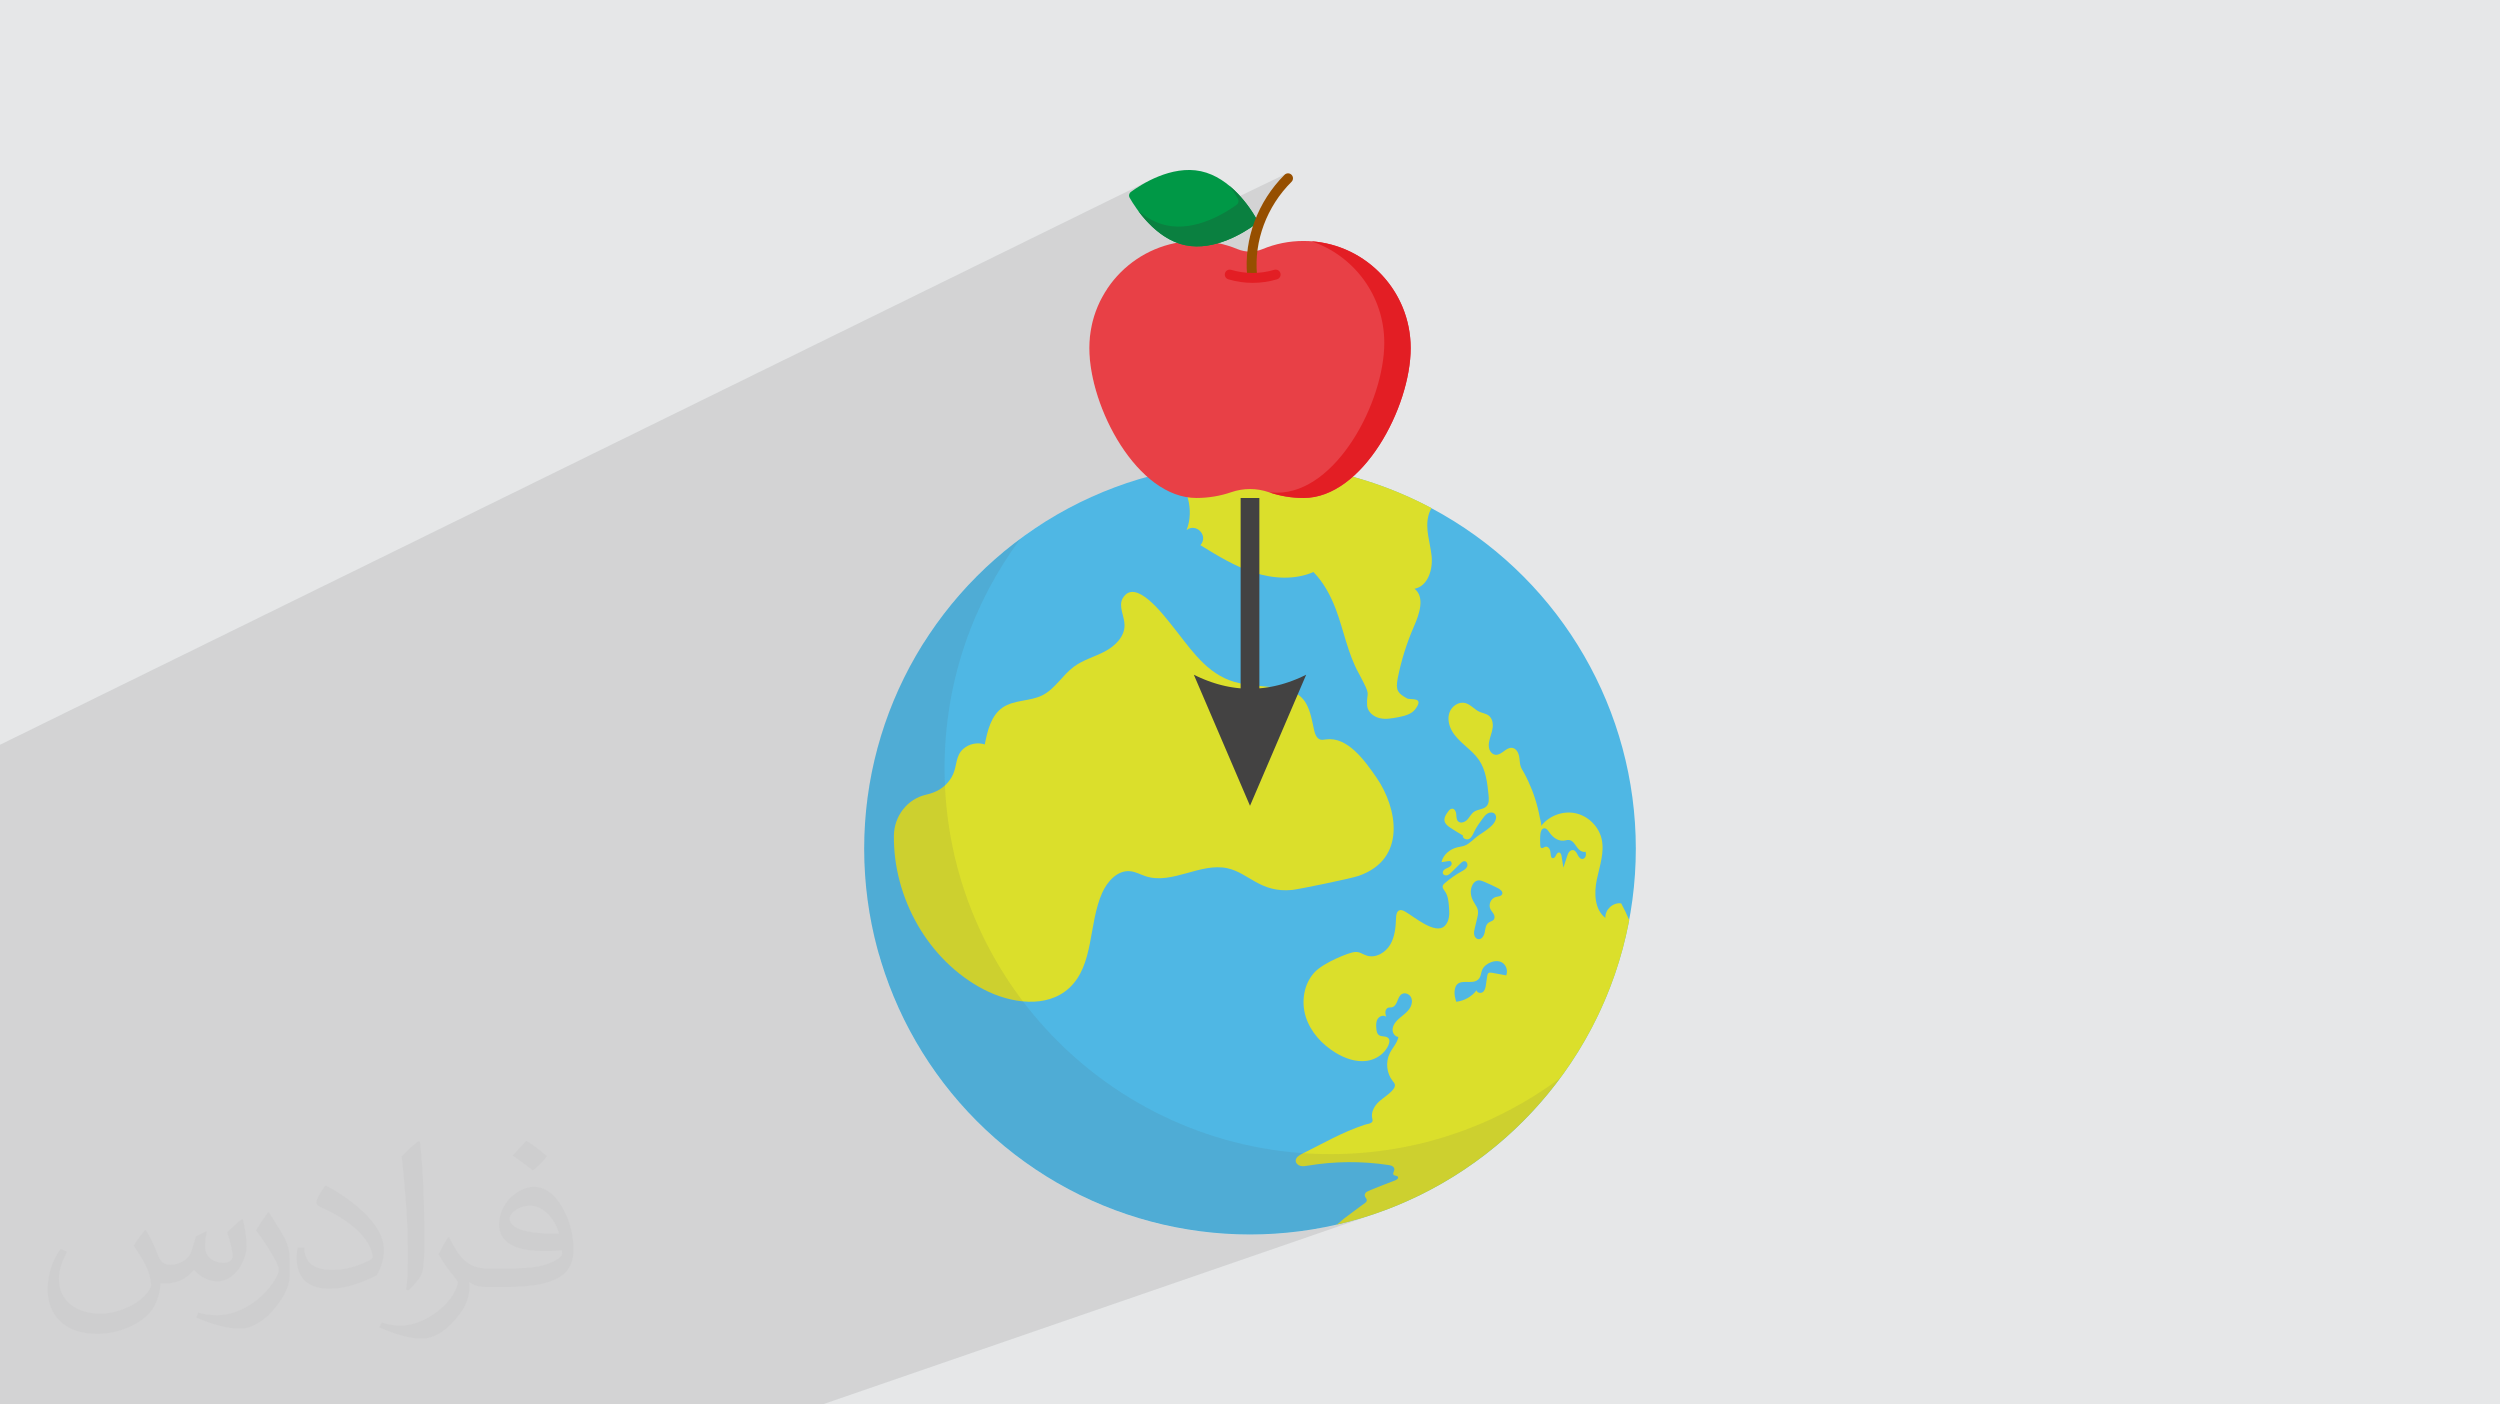 <?xml version="1.0" encoding="UTF-8"?>
<!DOCTYPE svg PUBLIC "-//W3C//DTD SVG 1.0//EN" "http://www.w3.org/TR/2001/REC-SVG-20010904/DTD/svg10.dtd">
<!-- Creator: CorelDRAW -->
<svg xmlns="http://www.w3.org/2000/svg" xml:space="preserve" width="94.192mm" height="52.917mm" version="1.0" style="shape-rendering:geometricPrecision; text-rendering:geometricPrecision; image-rendering:optimizeQuality; fill-rule:evenodd; clip-rule:evenodd"
viewBox="0 0 9404.92 5283.66"
 xmlns:xlink="http://www.w3.org/1999/xlink"
 xmlns:xodm="http://www.corel.com/coreldraw/odm/2003">
 <defs>
  <style type="text/css">
   <![CDATA[
    .fil11 {fill:#434242;fill-rule:nonzero}
    .fil6 {fill:#E84046;fill-rule:nonzero}
    .fil8 {fill:#E31E24;fill-rule:nonzero}
    .fil9 {fill:#0A8040;fill-rule:nonzero}
    .fil7 {fill:#009846;fill-rule:nonzero}
    .fil3 {fill:#4FB7E4;fill-rule:nonzero}
    .fil10 {fill:#964F00;fill-rule:nonzero}
    .fil4 {fill:#DBDF2B;fill-rule:nonzero}
    .fil2 {fill:#373435;fill-opacity:0.031}
    .fil1 {fill:#2B2A29;fill-opacity:0.102}
    .fil5 {fill:#555555;fill-rule:nonzero;fill-opacity:0.102}
    .fil0 {fill:#E6E7E8}
   ]]>
  </style>
 </defs>
 <g id="Layer_x0020_1">
  <polygon class="fil0" points="-0,0 9404.92,0 9404.92,5283.66 -0,5283.66 "/>
  <polygon class="fil1" points="-0,2950.59 -0,2943.08 -0,2942.82 -0,2942.26 -0,2939.2 -0,2938.94 -0,2936.15 -0,2935.09 -0,2933.12 -0,2931.23 -0,2930.08 -0,2927.4 -0,2927.06 -0,2924.06 -0,2923.59 -0,2921.06 -0,2919.8 -0,2918.08 -0,2916.03 -0,2915.11 -0,2912.28 -0,2912.16 -0,2909.24 -0,2908.58 -0,2906.33 -0,2904.9 -0,2903.43 -0,2901.25 -0,2900.57 -0,2897.72 -0,2897.63 -0,2894.9 -0,2894.06 -0,2892.11 -0,2886.59 -0,2883.88 -0,2883.6 -0,2881.2 -0,2826.48 -0,2808.78 -0,2801.75 4324.96,678.79 4309.85,686.71 4295.95,694.58 4283.4,702.2 4272.29,709.35 4262.77,715.82 4254.94,721.41 4252.31,723.68 4250.25,726.25 4248.73,729.05 4247.79,732.02 4247.43,735.13 4247.67,738.3 4248.52,741.49 4249.99,744.63 4252.63,749.2 4255.68,754.28 4259.11,759.85 4262.92,765.85 4267.12,772.25 4271.68,778.99 4276.63,786.03 4281.94,793.33 4283.48,795.41 4283.66,795.65 4285.42,797.97 4289.05,802.69 4290.34,804.36 4290.91,805.07 4292.75,807.4 4292.81,807.47 4294.75,809.87 4295.21,810.45 4296.72,812.29 4297.72,813.52 4298.72,814.72 4300.29,816.6 4300.76,817.15 4302.83,819.59 4302.91,819.69 4304.93,822.04 4305.59,822.79 4307.07,824.49 4308.32,825.9 4309.25,826.94 4311.1,829.01 4311.45,829.39 4313.69,831.84 4313.95,832.12 4315.97,834.3 4316.83,835.23 4318.27,836.74 4319.78,838.33 4320.61,839.19 4322.79,841.42 4322.99,841.63 4325.39,844.05 4325.84,844.5 4326.05,844.71 4326.79,845.45 4326.8,845.45 4327.54,846.19 4327.55,846.19 4328.3,846.94 4329.05,847.68 4329.8,848.42 4330.56,849.15 4330.57,849.15 4331.33,849.88 4332.1,850.62 4332.8,851.29 4335.32,853.65 4335.34,853.68 4337.91,856.05 4338.57,856.65 4340.51,858.41 4341.89,859.64 4343.14,860.76 4345.25,862.59 4345.81,863.08 4348.51,865.38 4348.68,865.52 4352.14,868.41 4354,869.92 4355.66,871.26 4355.73,871.31 4359.23,874.08 4359.61,874.38 4360.44,875.02 4361.28,875.65 4362.12,876.29 4362.95,876.92 4363.8,877.56 4364.64,878.19 4365.49,878.81 4366.34,879.44 4366.7,879.71 4367.61,880.37 4368.11,880.73 4838.57,653.44 4835.34,655.15 4832.41,657.52 4823.75,666.38 4815.33,675.44 4807.16,684.68 4799.24,694.13 4791.58,703.74 4784.18,713.54 4777.03,723.5 4770.14,733.63 4763.52,743.9 4757.17,754.33 4751.09,764.88 4745.27,775.59 4739.73,786.4 4734.47,797.34 4729.49,808.4 4724.79,819.56 4164.17,1088.24 4161.8,1091.76 4152.78,1106.45 4144.39,1121.56 4143.54,1123.25 4713.35,850.66 4709.66,862.37 4706.28,874.17 4703.21,886.03 4700.44,897.95 4697.99,909.93 4695.85,921.95 4694.03,934.03 4692.54,946.13 4107.03,1224.5 4104.44,1237.2 4101.63,1254.92 4099.6,1272.88 4098.38,1291.09 4097.97,1309.5 4098.23,1324.27 4098.99,1339.34 4100.25,1354.71 4102.02,1370.33 4104.26,1386.16 4106.97,1402.2 4110.16,1418.4 4113.79,1434.75 4117.88,1451.19 4122.41,1467.73 4127.36,1484.31 4132.74,1500.93 4138.53,1517.52 4144.74,1534.1 4151.34,1550.59 4158.31,1567.01 4165.67,1583.3 4173.4,1599.44 4181.5,1615.4 4189.95,1631.15 4198.73,1646.68 4207.86,1661.92 4217.31,1676.88 4227.08,1691.52 4237.16,1705.8 4247.54,1719.7 4258.21,1733.2 4269.17,1746.25 4280.4,1758.83 4291.89,1770.92 4303.64,1782.48 4315.65,1793.49 3909.09,1977.31 3905.26,1979.78 3884.6,1993.65 3881.76,1995.63 5304.88,1352.51 5304.89,1352.51 3881.73,1995.64 3864.19,2007.85 3844.04,2022.4 3824.15,2037.28 3804.53,2052.48 3785.17,2068.02 3781.47,2071.09 5300.67,1386.19 5300.68,1386.19 3781.46,2071.1 3766.09,2083.88 3747.29,2100.05 3728.75,2116.54 3710.52,2133.33 3692.57,2150.43 3691.33,2151.65 5291.67,1432.45 5291.68,1432.45 3691.32,2151.66 3674.92,2167.84 3657.55,2185.53 3640.5,2203.52 3634.27,2210.24 3624.84,2220.54 3622.9,2222.69 3620.95,2224.86 3619,2227.03 3617.07,2229.2 3615.14,2231.37 3613.22,2233.55 3611.29,2235.74 3610.31,2236.84 5275.28,1491.5 5275.29,1491.5 3610.31,2236.85 3609.38,2237.92 3606.07,2241.75 3604.13,2243.98 3602.2,2246.22 3600.27,2248.47 3598.34,2250.7 3596.42,2252.96 3594.5,2255.21 3592.59,2257.46 3590.68,2259.73 3588.74,2262.06 3569.22,2285.86 3550.2,2310.08 3539.71,2324.03 5248.61,1562.42 5248.62,1562.42 3539.71,2324.03 3531.68,2334.72 3520.64,2350.07 5238.13,1585.72 5238.14,1585.72 3520.64,2350.07 3513.68,2359.75 3496.21,2385.18 3479.27,2411.01 3475.25,2417.44 4702.46,1873.36 4702.46,1874.92 5202.26,1653.37 5202.27,1653.37 4702.46,1874.93 4702.46,1941.85 5129.27,1753.64 5129.28,1753.64 4702.46,1941.86 4702.46,3031.35 3307.32,3594.24 3307.35,3594.35 3308.59,3598.63 3309.84,3602.92 3311.1,3607.19 3312.38,3611.45 3313.67,3615.72 3314.97,3619.97 3316.29,3624.22 3316.32,3624.31 3317.65,3628.56 3318.99,3632.8 3320.34,3637.03 3321.71,3641.27 3323.09,3645.49 3324.48,3649.7 3325.88,3653.92 3327.3,3658.12 3327.33,3658.22 3328.76,3662.43 3330.2,3666.62 3331.66,3670.8 3333.12,3674.99 3334.6,3679.16 3336.09,3683.33 3337.6,3687.5 3339.11,3691.66 3339.14,3691.75 3353.38,3729.02 3368.6,3765.79 3384.8,3802.04 3401.94,3837.76 3420.02,3872.94 3439.03,3907.54 3458.94,3941.57 3479.74,3975 3501.41,4007.82 3523.94,4040.01 3547.31,4071.56 3571.5,4102.43 3596.51,4132.63 3622.3,4162.14 3648.87,4190.95 3676.19,4219.01 3704.26,4246.34 3733.06,4272.91 3762.57,4298.7 3792.77,4323.7 3795.55,4325.89 6129.11,3461.41 6129.12,3461.41 3795.55,4325.89 3823.65,4347.9 3855.19,4371.26 3887.38,4393.79 3920.2,4415.47 3953.62,4436.26 3987.65,4456.17 4022.26,4475.17 4057.44,4493.26 4093.15,4510.4 4129.41,4526.6 4166.18,4541.81 4203.45,4556.05 4203.54,4556.08 4207.7,4557.6 4211.86,4559.11 4216.03,4560.6 4220.21,4562.07 4224.39,4563.54 4228.58,4565 4232.77,4566.44 4236.98,4567.86 4237.08,4567.89 4241.28,4569.31 4245.49,4570.72 4249.72,4572.11 4253.93,4573.49 4258.16,4574.85 4262.4,4576.21 4266.64,4577.55 4270.88,4578.88 4270.97,4578.91 4275.23,4580.23 4279.48,4581.52 4283.74,4582.81 4288.02,4584.09 4292.29,4585.36 4296.57,4586.61 4300.85,4587.84 4305.14,4589.07 4305.23,4589.1 4317.09,4592.42 4328.99,4595.63 4340.93,4598.75 4352.9,4601.77 4364.92,4604.69 4376.97,4607.5 4389.07,4610.23 4401.2,4612.85 4413.37,4615.36 4425.58,4617.78 4437.82,4620.09 4450.09,4622.3 4462.41,4624.41 4474.76,4626.41 4487.15,4628.3 4499.56,4630.1 4512.01,4631.79 4524.49,4633.38 4537.01,4634.84 4549.56,4636.22 4562.14,4637.48 4574.75,4638.64 4587.39,4639.69 4600.07,4640.62 4612.78,4641.45 4625.51,4642.18 4638.27,4642.79 4651.06,4643.29 4663.87,4643.68 4676.72,4643.97 4689.59,4644.13 4702.49,4644.19 4728.7,4643.96 4754.81,4643.26 4780.8,4642.11 4806.66,4640.5 4832.41,4638.45 4858.04,4635.94 4883.52,4633 4908.87,4629.61 4934.09,4625.8 4959.15,4621.54 4984.08,4616.87 5008.86,4611.77 5033.47,4606.26 5057.93,4600.32 5082.23,4593.98 5106.35,4587.23 5130.31,4580.07 5154.1,4572.51 5177.7,4564.56 3093.46,5283.66 2864.51,5283.66 2346.92,5283.66 2346.75,5283.66 2288.29,5283.66 2288.13,5283.66 2227.97,5283.66 2227.79,5283.66 2166.02,5283.66 2165.87,5283.66 1210.16,5283.66 1210.15,5283.66 -0,5283.66 -0,5025.66 -0,5025.57 -0,4992.02 -0,4991.92 -0,4958.29 -0,4958.2 -0,4928.63 -0,4924.51 -0,4924.42 -0,4554.37 -0,4015.57 -0,3959.48 -0,3958.17 -0,3916.89 -0,3901.57 -0,3866.6 -0,3865.34 -0,3855.66 -0,3853.63 -0,3853.06 -0,3844.52 -0,3839.24 -0,3835.82 -0,3810.57 -0,3775.9 -0,3749.82 -0,3749.81 -0,3744.67 -0,3728.38 -0,3246.2 -0,3177.14 -0,3111.64 -0,3111.63 -0,3111.62 -0,3111.61 -0,3111.6 -0,3111.56 -0,3111.55 -0,3111.5 -0,3111.43 -0,3111.42 -0,3111.34 -0,3111.28 -0,3111.22 -0,3111.09 -0,3111.07 -0,3110.94 -0,3110.81 -0,3110.77 -0,3110.21 -0,3110.13 -0,3109.87 -0,3109.7 -0,3109.3 -0,3109.22 -0,3108.98 -0,3108.67 -0,3108.63 -0,3108.26 -0,3108.05 -0,3107.85 -0,3107.44 -0,3107.4 -0,3107 -0,3105.46 -0,3083.99 -0,3042.65 -0,3039.66 -0,3039.41 -0,3036.41 -0,3036.1 -0,3035.61 -0,3029.38 -0,3015.54 -0,3015.17 -0,3011.67 -0,3011.64 -0,3004.5 -0,3004.15 -0,2997.05 -0,2996.85 -0,2991.83 -0,2990.9 -0,2989.47 -0,2989.09 -0,2982.05 -0,2981.64 -0,2977.85 -0,2977.78 -0,2975.97 -0,2970.04 -0,2969.86 -0,2966.81 -0,2966.16 -0,2963.74 -0,2962.27 -0,2960.67 -0,2958.38 -0,2957.59 -0,2954.52 -0,2954.49 -0,2951.45 "/>
  <path class="fil2" d="M548.54 4627.69c17.95,27.21 29.6,53.36 40.96,82.43 8.45,16.91 12.93,48.09 52.57,48.09 11.61,0 28.28,-3.42 43.06,-11.61 16.63,-8.73 29.32,-21.94 35.94,-42l15.85 -53.36 38.57 -19.02 2.64 2.64c-5.27,20.09 -6.59,39.36 -6.59,54.43 0,44.63 38.57,61.56 69.22,61.56 17.95,0 34.09,-8.73 34.09,-25.11 0,-21.13 -8.98,-57.06 -20.62,-89.29 17.95,-17.95 35.94,-35.94 56.53,-50.47l3.17 1.6c8.98,38.04 14,75.56 14,100.66 0,24.57 -10.83,51.79 -19.81,69.49 -18.49,34.87 -51.25,62.62 -90.87,62.62 -30.1,0 -63.65,-15.07 -86.66,-43.06l-1.32 0c-21.66,26.96 -55.22,51.25 -108.86,51.25l-16.63 0c-2.64,35.41 -10.29,60.49 -21.94,82.95 -31.95,62.34 -126.81,106.47 -216.1,106.47 -124.17,0 -186.51,-71.59 -186.51,-166.96 0,-58.91 19.27,-113.6 48.88,-152.42l24.29 10.04c-18.49,35.41 -30.91,68.68 -30.91,101.45 0,89.29 72.66,131.83 156.4,131.83 77.68,0 173.83,-49.41 191.28,-106.72 -6.59,-62.62 -30.1,-91.93 -66.04,-148.99 10.83,-19.02 24.83,-38.04 42.28,-58.38l3.17 0 0 0 0 0 -0.02 -0.09zm1432.13 -336.04c26.15,16.39 51.79,35.66 76.87,57.85 -14,19.81 -31.45,37.79 -53.11,53.64 -25.11,-20.34 -50.19,-37.79 -75.84,-56.27 17.42,-19.55 34.62,-38.29 52.04,-55.22l0 0 0 0 0 0 0 0 0 0 0.03 0zm13.47 244.11c-42.28,0 -76.87,27.75 -76.87,48.34 0,44.13 84.53,57.85 185.72,57.31 -12.68,-51.79 -57.06,-105.68 -108.86,-105.68l0.01 0.03zm-94.86 236.19c54.96,0 103.04,-1.6 139.74,-10.83 40.96,-10.29 75.56,-30.91 75.56,-45.17 0,-3.7 0,-8.19 -1.32,-11.89 -22.98,2.11 -49.41,2.11 -72.38,2.11 -74.49,0 -131.55,-16.91 -154.02,-58.66 -5.55,-11.61 -9.51,-24.57 -9.51,-39.36 0,-40.43 17.42,-79.79 48.09,-107 25.61,-22.45 53.89,-36.44 82.67,-36.44 52.04,0 93.51,41.75 122.57,107.54 15.85,35.94 26.68,77.4 26.68,129.72 0,34.87 -9.51,64.19 -31.17,85.85 -40.43,39.11 -114.92,53.89 -229.04,53.89l-51.79 0 0 0 -13.47 0c-28.28,0 -48.62,-5.02 -64.72,-17.42l-2.64 0c0.79,6.59 1.32,12.93 1.32,19.02 0,25.61 -8.45,58.38 -25.61,84.53 -50.72,75.3 -105.68,108.04 -153.24,108.04 -48.09,0 -107,-18.49 -160.11,-42.54l9.51 -18.49c17.17,7.13 40.96,11.89 73.7,11.89 85.85,0 198.66,-82.43 212.66,-163 -3.17,-6.59 -8.98,-15.32 -17.17,-24.57 -25.11,-29.85 -40.96,-54.68 -55.75,-80.83 12.68,-25.11 24.29,-45.17 35.13,-63.4l4.49 -0.53c36.72,74.77 69.99,117.55 144.23,117.55l11.61 0 0 0 53.89 0 0 0 0 0 0 0 0 0 0 0 0.09 0.01zm-371.98 79c6.34,-34.34 6.87,-72.91 6.87,-108.86l0 -53.36c0,-99.6 -12.68,-244.36 -22.98,-338.68 17.95,-19.27 43.06,-42 62.87,-57.31l5.81 1.6c13.47,118.62 16.63,256 16.63,383.06 0,33.3 -1.32,65.79 -4.49,89.55 -1.85,30.1 -19.27,52.83 -56.53,87.7l-8.19 -3.7zm-382.8 -157.19c1.85,46.77 24.83,83.49 105.15,83.49 49.93,0 92.19,-12.93 138.96,-35.13 8.45,-3.7 12.93,-8.73 12.93,-12.93 0,-29.32 -22.45,-68.15 -60.23,-103.55 -36.72,-33.3 -85.34,-62.62 -130.76,-82.18 -15.6,-6.59 -20.62,-13.47 -20.62,-20.09 0,-13.47 17.95,-41.75 32.77,-62.09l5.02 -0.53c52.04,27.21 110.17,67.64 153.24,112.53 39.11,41.47 63.4,83.49 63.4,129.19 0,33.81 -10.29,65.51 -26.96,95.11 -57.06,28.79 -117.83,50.72 -178.06,50.72 -73.17,0 -123.1,-34.34 -123.1,-114.92 0,-8.73 0,-22.19 3.17,-39.64l25.11 0 0 0 0 0 0 0 0 0 0 0 -0.02 0zm-132.37 -132.9l45.45 73.45c16.63,27.21 32.23,56.81 32.23,103.55l0 59.7c0,48.34 -30.91,100.13 -80.83,151.38 -39.11,34.62 -73.7,49.41 -105.68,49.41 -47.55,0 -101.98,-14.79 -164.85,-41.75l7.13 -18.49c19.81,5.27 42.79,9.77 71.06,9.77 90.36,-0.53 182.8,-66.57 225.08,-147.15 5.02,-9.26 6.87,-17.95 6.87,-24.04 0,-9.26 -5.02,-19.55 -8.98,-28.79 -22.98,-43.31 -48.62,-82.95 -76.87,-119.68 14.79,-23.25 29.6,-45.7 45.7,-67.9l3.7 0.53 0 0 0 0 0 0 0 0 0 0 -0.02 0.01z"/>
  <g id="_2489131270304">
   <g>
    <circle class="fil3" cx="4702.49" cy="3192.7" r="1451.42"/>
    <path class="fil4" d="M6129.12 3461.41c-9.07,-21.41 -19.17,-42.34 -30.23,-62.83 -30.6,-4.9 -61.82,23.76 -59.52,54.67 -41.06,-32.11 -42.82,-93.56 -32.17,-144.6 10.64,-50.98 29.87,-103.05 17.78,-153.74 -11.31,-47.05 -51.35,-85.88 -98.76,-95.68 -47.36,-9.86 -99.55,9.8 -128.65,48.45 3.03,-3.99 -4.04,-27.4 -4.95,-32.6 -2.18,-11.91 -4.72,-23.7 -7.69,-35.45 -5.74,-22.92 -12.94,-45.53 -21.53,-67.55 -8.59,-22.08 -18.5,-43.54 -29.81,-64.35 -4.77,-8.83 -11,-17.11 -13.61,-26.85 -3.21,-12.03 -2.78,-24.73 -5.32,-36.95 -2.9,-13.91 -11.73,-28.49 -25.76,-30.47 -23.11,-3.33 -39.86,28.54 -63.02,25.94 -10.76,-1.21 -19.53,-10.22 -22.98,-20.5 -3.5,-10.28 -2.55,-21.54 -0.18,-32.12 3.62,-16.39 10.4,-32.05 12.58,-48.69 2.18,-16.62 -1.28,-35.44 -14.46,-45.84 -10.1,-7.92 -23.7,-9.38 -35.44,-14.7 -19.11,-8.71 -33.03,-27.76 -53.41,-32.84 -24.06,-5.98 -49.83,11.25 -58.6,34.48 -8.77,23.21 -3.09,49.89 9.32,71.36 12.46,21.47 31.02,38.58 49.53,55.04 18.57,16.45 37.62,32.84 51.59,53.28 26.19,38.46 31.57,86.97 36.17,133.3 1.4,13.91 2.24,29.64 -7.01,40.15 -11.49,13.07 -32.66,11.49 -47.12,21.17 -11,7.32 -16.81,20.2 -25.76,29.88 -8.96,9.68 -25.52,15.66 -34.9,6.29 -6.71,-6.72 -6.05,-17.48 -6.84,-26.92 -0.79,-9.44 -5.98,-20.74 -15.48,-20.56 -6.65,0.12 -11.55,6.04 -15.49,11.37 -7.62,10.39 -15.67,22.62 -13,35.26 2.42,11.43 12.88,19.17 22.68,25.64 15.18,9.97 30.66,19.47 46.39,28.55 -2.78,10.88 13.43,18.26 23.28,12.94 9.86,-5.38 14.34,-16.87 19.17,-27.04 8.35,-17.53 19.9,-33.38 31.45,-49.05 5.5,-7.5 11.24,-15.24 19.41,-19.84 8.11,-4.59 19.29,-5.13 26.07,1.28 10.7,10.15 3.62,28.36 -6.11,39.37 -15.18,17.17 -34.96,29.09 -53.83,41.67 -17.65,11.79 -32.47,30.96 -52.37,38.64 -8.71,3.39 -18.2,4.24 -27.34,6.42 -28.18,6.59 -54.19,27.7 -60.24,55.94 8.9,-1.33 17.84,-2.66 26.74,-3.99 1.51,-0.24 3.09,-0.42 4.59,-0.18 5.56,0.91 8.17,8.11 6.23,13.37 -2,5.26 -7.02,8.71 -12.04,11.13 -5.01,2.42 -10.51,4.29 -14.82,7.86 -4.47,3.5 -7.43,9.56 -5.44,14.76 2.31,5.92 10.04,8.17 16.16,6.41 6.11,-1.76 10.94,-6.35 15.48,-10.82 11.49,-11.25 23.05,-22.57 34.54,-33.81 4.41,-4.35 9.74,-9.02 15.91,-8.29 8.95,1.03 12.52,13.37 8.47,21.41 -4.05,8.05 -12.52,12.64 -20.38,17.05 -22.2,12.4 -43.18,27.04 -62.48,43.6 -3.69,3.15 -7.56,6.71 -8.53,11.49 -1.51,7.5 4.47,14.15 8.83,20.44 11.19,16.16 13.07,36.77 14.64,56.31 1.03,13 2.06,26.18 0.18,39.06 -1.88,12.95 -7.01,25.77 -16.56,34.72 -35.75,33.32 -115.04,-35.68 -147.88,-54.19 -6.71,-3.81 -14.57,-7.74 -21.89,-5.14 -10.28,3.63 -12.28,16.99 -12.71,27.88 -1.33,34.84 -4.29,71.06 -21.95,101.13 -17.66,30.05 -54.19,51.83 -87.52,41.61 -19.17,-5.87 -25.76,-14.94 -45.35,-13.85 -20.57,1.21 -116.36,39.01 -151.26,75.84 -41.01,43.42 -51.46,110.5 -33.81,167.47 17.78,57.09 60.72,104.02 111.58,135.24 35.57,21.77 77.29,36.82 118.6,30.96 24.85,-3.5 48.87,-16.03 65.56,-34.9 13.73,-15.49 34.59,-52.07 0.85,-56.6 -7.75,-1.03 -16.22,-1.03 -22.26,-5.99 -6.29,-5.2 -7.69,-14.09 -8.53,-22.2 -1.27,-12.76 -2,-26.43 4.53,-37.49 6.53,-11.01 23.05,-16.93 32.48,-8.29 -1.88,-6.35 -3.75,-12.94 -2.97,-19.59 0.72,-6.6 4.71,-13.31 11.12,-15.13 3.81,-1.09 7.99,-0.3 11.91,-0.9 11.01,-1.64 17.6,-12.95 21.66,-23.28 4.04,-10.34 8.04,-22.02 17.84,-27.28 11.42,-6.17 26.91,0.24 33.2,11.61 6.29,11.37 4.65,25.88 -1.27,37.43 -5.93,11.55 -15.67,20.69 -25.71,29.04 -9.97,8.35 -20.56,16.15 -28.91,26.12 -7.74,9.2 -13.61,20.75 -12.82,32.72 0.72,11.97 9.74,23.89 21.71,24.91 -4.04,22.81 -21.89,40.34 -32.29,61.09 -16.57,33.2 -12.1,75.84 11,104.81 3.09,3.86 6.59,7.68 7.87,12.45 5.98,21.72 -45.36,50.32 -62.66,67.86 -15.19,15.37 -26.68,36.77 -22.63,58 0.73,3.81 1.94,7.56 1.58,11.37 -0.91,10.58 -22.08,12.1 -30.48,14.94 -88.55,29.93 -152.59,68.59 -234.36,108.81 -11.67,5.74 -25.16,14.51 -24.19,27.46 0.73,9.19 9.2,16.27 18.2,18.38 9.02,2.12 18.32,0.48 27.46,-1.03 99.91,-16.81 202.54,-17.6 302.75,-2.43 5.14,0.79 10.46,1.64 14.94,4.3 4.48,2.66 8.11,7.5 7.75,12.7 -0.49,6.95 -7.44,14.27 -3.09,19.71 3.86,4.9 13.43,2.3 16.39,7.8 2.97,5.44 -4.05,10.77 -9.86,13.07 -7.99,3.15 -103.05,38.88 -109.4,44.69 -4.05,3.68 -6.71,9.38 -5.26,14.64 1.03,3.74 3.93,6.71 5.86,10.09 6.35,11.43 -8.16,17.9 -15.54,23.34 -11.43,8.53 -22.81,16.99 -34.24,25.52 -11.42,8.53 -22.8,16.99 -34.23,25.52 -8.35,6.23 -22.62,22.08 -32.6,24.31 561.12,-126.64 998.99,-578.35 1105.43,-1146.97l0.01 0zm-276.14 -242.58c-2.55,5.5 -8.11,11.73 -13.61,9.08 -2.91,-1.39 -4.23,-4.84 -4.9,-7.93 -1.57,-7.5 -1.09,-15.48 -3.68,-22.74 -2.55,-7.2 -9.81,-13.85 -17.24,-11.79 -5.44,1.45 -10.82,7.2 -15.6,4.23 -2.91,-1.76 -3.33,-5.74 -3.51,-9.08 -0.6,-14.69 -1.21,-29.39 0.55,-44.08 1.15,-8.83 4.96,-19.53 13.91,-20.44 8.17,-0.91 14.03,7.19 18.81,13.97 16.03,23.11 37.13,37.85 64.59,30.78 11.97,-3.03 20.8,1.21 29.03,10.82 6.23,7.44 10.82,16.22 17.6,23.16 6.77,6.96 16.8,12.1 26.12,9.32 1.09,5.44 1.88,11.12 0.3,16.39 -1.57,5.32 -5.86,10.16 -11.3,10.82 -8.53,1.1 -15,-7.43 -18.81,-15.18 -3.81,-7.74 -8.41,-16.69 -16.87,-18.14 -5.86,-0.91 -11.73,2.49 -15.49,7.14 -3.74,4.65 -5.62,10.4 -7.5,16.03 -4.65,14.27 -9.37,28.55 -14.03,42.82l-6.71 -42.99c-0.91,-5.93 -3.27,-13.37 -9.32,-13.97 -5.92,-0.61 -9.74,6.23 -12.34,11.79l0.01 -0.01zm-292.05 314.25c-8.05,-1.22 -13.73,-9.08 -15.19,-17.12 -1.51,-7.92 0.43,-16.21 2.31,-24.06 3.15,-13.12 6.23,-26.37 9.44,-39.55 6.04,-25.28 2.72,-33.81 -9.81,-53.53 -11.97,-18.75 -18.74,-38.95 -11.91,-61.15 3.69,-11.97 12.34,-23.76 24.73,-25.58 7.75,-1.09 15.49,1.94 22.69,4.96 17.78,7.56 35.2,15.67 52.43,24.37 8.9,4.54 19.24,12.94 15.55,22.2 -3.44,8.47 -15,8.41 -23.83,10.82 -18.2,4.9 -28.85,28.07 -20.62,45.12 3.15,6.53 8.35,11.79 11.97,18.08 3.63,6.23 5.56,14.4 1.76,20.5 -4.47,7.14 -14.22,8.23 -20.99,13.25 -10.52,7.86 -11.43,22.98 -13.97,35.87 -2.48,12.94 -11.55,27.88 -24.55,25.82l0 0zm-88.98 197.28c4.54,-64.23 68.95,-15.91 93.2,-50.26 6.41,-9.07 6.47,-21.05 10.64,-31.26 10.71,-26.13 55.22,-44.09 78.62,-25.4 13.31,10.52 18.45,30.23 11.98,45.9 -17.78,-3.27 -35.51,-6.53 -53.29,-9.8 -12.94,-2.36 -16.62,1.21 -18.44,13.12 -1.51,10.46 -2.97,20.87 -4.53,31.27 -1.39,10.09 -3.38,21.17 -11.19,27.76 -7.86,6.53 -23.28,3.62 -24,-6.53 -18.14,24.12 -46.57,40.28 -76.69,43.3 -3.62,-12.4 -7.25,-25.22 -6.29,-38.1z"/>
    <path class="fil4" d="M3484.45 2989.49c-71.3,15.97 -120.78,80.86 -121.63,153.92 -2.72,234.18 129,470.41 338.32,579.02 101.12,52.44 236.53,71.85 320.53,-5.02 94.9,-86.84 72.46,-241.36 124.77,-358.82 19.35,-43.3 58.18,-85.82 105.36,-81.1 20.5,2 39,12.76 58.6,19.11 99.06,31.99 204.84,-52.07 306.63,-30.36 80.37,17.11 123.61,93.56 244.39,81.71 21.59,-2.12 217.18,-41.79 249.65,-52.98 182.52,-63.2 145.45,-255.64 67.8,-368.8 -45.9,-66.71 -109.82,-155.36 -190.56,-144.6 -6.78,0.91 -13.67,2.54 -20.32,0.91 -14.82,-3.57 -20.99,-20.93 -24.37,-35.81 -7.44,-33.51 -12.89,-68.22 -29.22,-98.46 -48.33,-89.15 -183.61,-48.14 -290.66,-89.56 -97.49,-37.62 -154.59,-131.78 -217.66,-209.07 -29.28,-35.87 -135.77,-178.47 -182.34,-99.01 -17.35,29.64 6.05,66.17 6.71,100.52 0.91,43.36 -35.14,78.99 -73.48,99.37 -38.34,20.38 -81.65,31.63 -116.6,57.33 -43.48,31.93 -71.12,84.12 -119.5,108.14 -46.76,23.22 -105.78,16.21 -148.84,45.66 -43.66,29.87 -57.21,87.15 -67.37,139.04 -27.16,-8.96 -58.79,-2.61 -80.32,16.15 -29.58,25.7 -24.07,62.48 -38.59,95.26 -14.51,32.78 -41.25,56.84 -74.81,69.54 -8.71,3.32 -17.54,5.93 -26.49,7.93l0 0z"/>
    <path class="fil4" d="M5321.49 2214.83c39.91,32.05 18.14,95.56 -2.43,142.12 -27.21,62.3 -47.78,128.22 -61.08,195.34 -8.47,45.36 0.6,55.64 35.08,75 12.7,7.25 67.74,-7.87 30.84,41.12 -14.52,18.75 -39.92,24.8 -63.5,29.64 -23.58,4.23 -47.17,9.08 -70.15,3.63 -22.98,-5.44 -44.75,-22.99 -47.17,-46.57 -3.57,-60.48 19.23,-26.79 -30.85,-120.96 -42.33,-75.61 -56.84,-163.29 -87.69,-244.34 -19.35,-50.19 -45.36,-99.18 -83.46,-137.89 -69.54,30.24 -150.59,25.4 -222.56,2.43 -72.57,-23.58 -137.89,-63.5 -202.6,-103.42 31.81,-36.34 -16.62,-84.85 -52.01,-56.84 29.64,-76.2 2.43,-168.14 -57.45,-222.56 95.56,-19.96 194.14,-30.24 295.74,-30.24 246.75,0 479.59,61.69 682.81,169.94 -4.84,9.08 -9.08,18.75 -11.49,29.04 -12.7,49.59 6.65,100.4 12.09,151.19 5.44,50.8 -13.91,113.7 -64.1,123.38l0 0z"/>
    <path class="fil5" d="M5868.52 4056.34c-263.68,356.82 -688.24,587.85 -1166.02,587.85 -801.34,0 -1451.48,-650.15 -1451.48,-1451.48 0,-478.39 231.03,-902.34 587.85,-1166.02 -179.62,241.3 -285.46,540.07 -285.46,863.63 0,801.34 650.15,1451.48 1451.48,1451.48 323.56,0 622.33,-105.84 863.63,-285.46z"/>
   </g>
   <g>
    <path class="fil6" d="M4903.97 906.51c-54.71,0 -106.86,10.9 -154.42,30.65 -30.09,12.49 -64.07,12.49 -94.17,0 -47.56,-19.75 -99.71,-30.65 -154.42,-30.65 -222.57,0 -403,180.43 -403,402.99 0,222.57 180.43,563.87 403,563.87 45.87,0 89.96,-7.67 131.05,-21.8 45.73,-15.73 95.16,-15.73 140.9,0 41.08,14.13 85.17,21.8 131.05,21.8 222.56,0 403,-341.29 403,-563.86 0,-222.57 -180.44,-403 -403,-403l0 0z"/>
    <path class="fil7" d="M4517.72 644.11c111.51,23.76 185.6,137.93 208.39,177.74 4.75,8.3 2.78,17.59 -4.94,23.22 -37.05,27.05 -151.27,101.08 -262.78,77.3 -111.5,-23.77 -185.6,-137.94 -208.4,-177.75 -4.74,-8.29 -2.77,-17.59 4.95,-23.22 37.05,-27.05 151.26,-101.07 262.78,-77.29l0 0z"/>
    <path class="fil8" d="M4933.12 907.57c159.58,53.63 274.52,204.42 274.52,382.07 0,222.57 -180.43,563.86 -402.99,563.86 -9.8,0 -19.5,-0.37 -29.11,-1.06 40.33,13.56 83.5,20.92 128.41,20.92 222.57,0 403,-341.28 403,-563.86 0,-212.76 -164.88,-386.98 -373.83,-401.93l0 0z"/>
    <path class="fil9" d="M4726.11 821.86c-14.43,-25.2 -49.45,-80.18 -101.46,-123.17 14.64,19.75 25.41,37.28 31.94,48.7 4.75,8.29 2.77,17.59 -4.94,23.22 -37.06,27.05 -151.27,101.07 -262.78,77.29 -40.92,-8.72 -76.78,-29.64 -106.94,-54.57 36.42,49.16 96.91,112.09 176.45,129.05 111.51,23.77 225.73,-50.25 262.78,-77.3 7.71,-5.63 9.7,-14.94 4.94,-23.22z"/>
    <path class="fil10" d="M4710.18 1052.6c-9.52,0 -17.62,-7.25 -18.52,-16.9 -12.63,-136.41 39.98,-277.78 140.76,-378.17 7.28,-7.26 19.07,-7.24 26.33,0.05 7.26,7.29 7.23,19.08 -0.05,26.34 -93,92.64 -141.58,222.86 -129.96,348.34 0.96,10.24 -6.58,19.31 -16.81,20.26 -0.59,0.06 -1.17,0.08 -1.75,0.08l0.01 0z"/>
    <path class="fil8" d="M4712.59 1064.12c-30.84,0 -61.69,-4.46 -91.68,-13.39 -9.86,-2.94 -15.47,-13.3 -12.53,-23.15 2.94,-9.86 13.3,-15.47 23.15,-12.54 53.03,15.8 109.1,15.79 162.12,0 9.88,-2.93 20.23,2.69 23.16,12.54 2.93,9.86 -2.69,20.22 -12.54,23.15 -29.99,8.93 -60.84,13.39 -91.69,13.39l0 0z"/>
   </g>
   <g>
    <path class="fil11" d="M4667.23 2783.5l0 -910.13 70.45 0 0 910.13 -70.45 0zm35.23 247.85l-211.36 -493.17 13.21 6.4 13.21 5.98 13.21 5.57 13.21 5.16 13.21 4.75 13.21 4.33 13.21 3.92 13.21 3.5 13.21 3.1 13.21 2.69 13.21 2.27 13.21 1.86 13.21 1.45 13.21 1.03 13.21 0.62 13.21 0.21 13.21 -0.21 13.21 -0.62 13.21 -1.03 13.21 -1.45 13.21 -1.86 13.21 -2.27 13.21 -2.69 13.21 -3.1 13.21 -3.5 13.21 -3.92 13.21 -4.33 13.21 -4.75 13.21 -5.16 13.21 -5.57 13.21 -5.98 13.21 -6.4 0 0 -211.36 493.17z"/>
   </g>
  </g>
 </g>
</svg>
